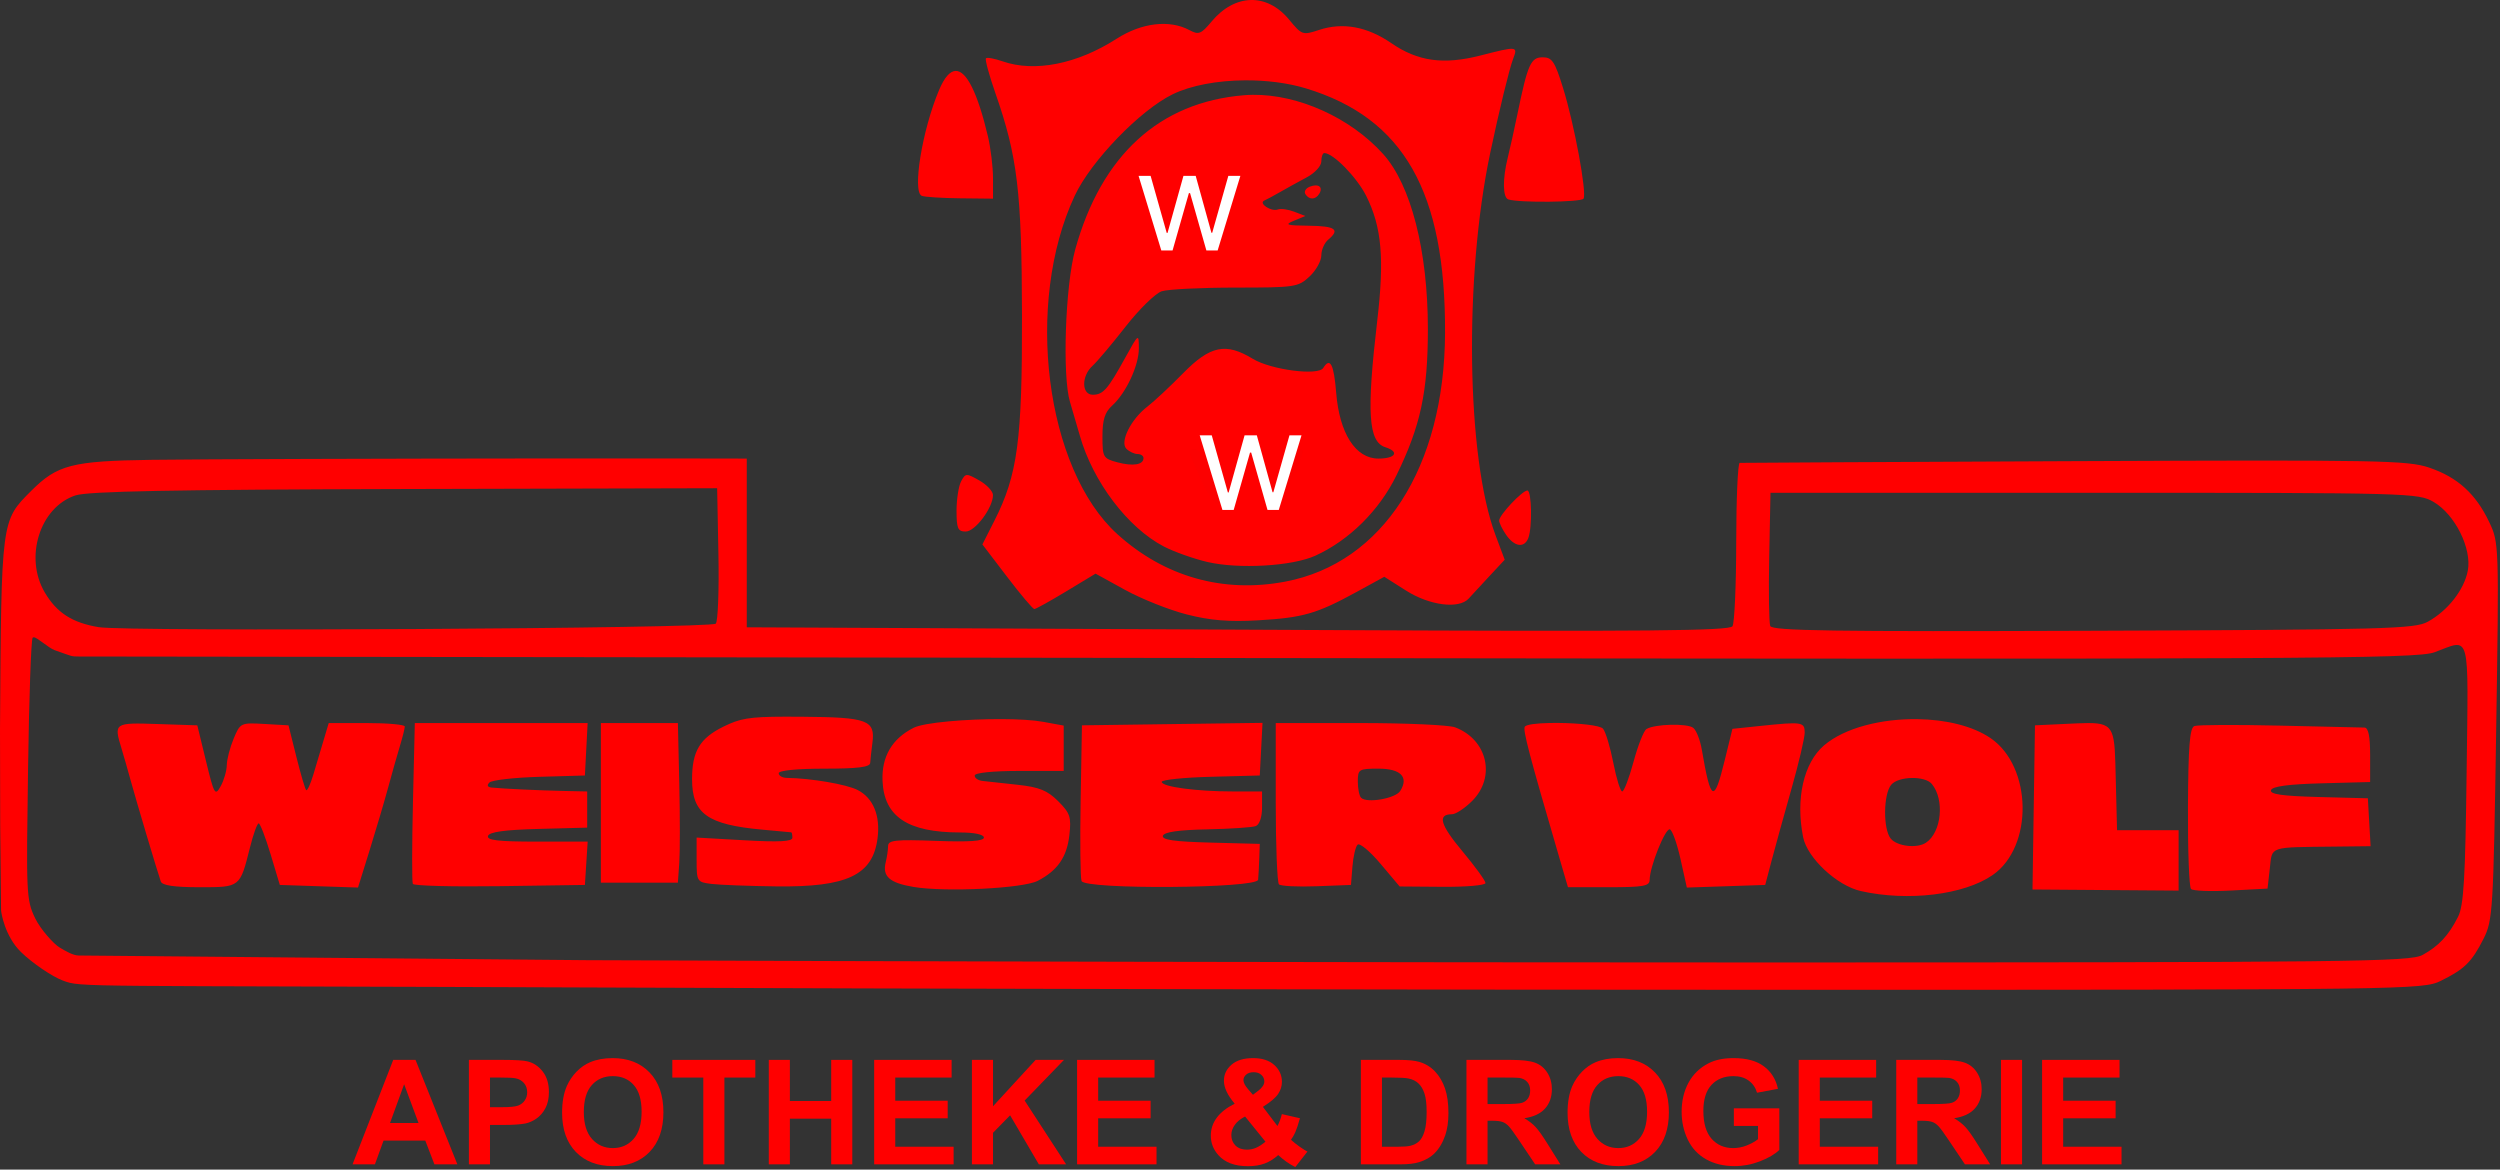 <svg width="731" height="342" viewBox="0 0 731 342" fill="none" xmlns="http://www.w3.org/2000/svg">
<rect x="0" y="0" width="731" height="342" fill="#333333" stroke="none"/>
<path d="M133.731 340.452H127.022L124.356 333.515H112.147L109.626 340.452H103.085L114.981 309.911H121.502L133.731 340.452ZM122.377 328.369L118.168 317.036L114.043 328.369H122.377Z" fill="#FF0000"/>
<path d="M137.106 340.452V309.911H147.002C150.752 309.911 153.196 310.063 154.335 310.369C156.085 310.827 157.55 311.827 158.731 313.369C159.911 314.897 160.501 316.876 160.501 319.306C160.501 321.181 160.161 322.758 159.481 324.036C158.8 325.313 157.932 326.32 156.877 327.056C155.835 327.779 154.772 328.258 153.689 328.494C152.217 328.786 150.085 328.931 147.293 328.931H143.272V340.452H137.106ZM143.272 315.077V323.744H146.647C149.078 323.744 150.703 323.584 151.522 323.265C152.342 322.945 152.981 322.445 153.439 321.765C153.911 321.084 154.147 320.293 154.147 319.39C154.147 318.279 153.821 317.362 153.168 316.64C152.515 315.918 151.689 315.466 150.689 315.286C149.953 315.147 148.474 315.077 146.251 315.077H143.272Z" fill="#FF0000"/>
<path d="M164.356 325.369C164.356 322.258 164.821 319.647 165.751 317.536C166.446 315.98 167.39 314.584 168.585 313.348C169.793 312.112 171.113 311.195 172.543 310.598C174.446 309.792 176.64 309.39 179.126 309.39C183.626 309.39 187.224 310.786 189.918 313.577C192.626 316.369 193.981 320.251 193.981 325.223C193.981 330.154 192.64 334.015 189.96 336.806C187.279 339.584 183.696 340.973 179.21 340.973C174.668 340.973 171.057 339.591 168.377 336.827C165.696 334.049 164.356 330.23 164.356 325.369ZM170.71 325.161C170.71 328.619 171.508 331.244 173.106 333.036C174.703 334.813 176.731 335.702 179.189 335.702C181.647 335.702 183.661 334.82 185.231 333.056C186.814 331.279 187.606 328.619 187.606 325.077C187.606 321.577 186.835 318.966 185.293 317.244C183.765 315.522 181.731 314.661 179.189 314.661C176.647 314.661 174.599 315.536 173.043 317.286C171.488 319.022 170.71 321.647 170.71 325.161Z" fill="#FF0000"/>
<path d="M205.647 340.452V315.077H196.585V309.911H220.856V315.077H211.814V340.452H205.647Z" fill="#FF0000"/>
<path d="M224.793 340.452V309.911H230.96V321.931H243.043V309.911H249.21V340.452H243.043V327.098H230.96V340.452H224.793Z" fill="#FF0000"/>
<path d="M255.606 340.452V309.911H278.251V315.077H261.772V321.848H277.106V326.994H261.772V335.306H278.835V340.452H255.606Z" fill="#FF0000"/>
<path d="M284.189 340.452V309.911H290.356V323.473L302.814 309.911H311.106L299.606 321.806L311.731 340.452H303.751L295.356 326.119L290.356 331.223V340.452H284.189Z" fill="#FF0000"/>
<path d="M314.939 340.452V309.911H337.585V315.077H321.106V321.848H336.439V326.994H321.106V335.306H338.168V340.452H314.939Z" fill="#FF0000"/>
<path d="M382.293 336.723L378.751 341.244C377.015 340.397 375.349 339.23 373.751 337.744C372.515 338.855 371.203 339.674 369.814 340.202C368.425 340.73 366.772 340.994 364.856 340.994C361.05 340.994 358.189 339.924 356.272 337.786C354.786 336.133 354.043 334.23 354.043 332.077C354.043 330.119 354.626 328.362 355.793 326.806C356.96 325.237 358.703 323.876 361.022 322.723C359.981 321.487 359.196 320.313 358.668 319.202C358.14 318.077 357.876 317.015 357.876 316.015C357.876 314.167 358.613 312.605 360.085 311.327C361.571 310.036 363.682 309.39 366.418 309.39C369.057 309.39 371.12 310.063 372.606 311.411C374.092 312.758 374.835 314.404 374.835 316.348C374.835 317.584 374.467 318.758 373.731 319.869C372.995 320.98 371.508 322.237 369.272 323.64L373.522 329.244C374.022 328.355 374.453 327.195 374.814 325.765L380.106 326.973C379.578 328.848 379.12 330.223 378.731 331.098C378.342 331.959 377.925 332.681 377.481 333.265C378.133 333.876 378.974 334.549 380.001 335.286C381.043 336.008 381.807 336.487 382.293 336.723ZM366.356 320.119L367.939 318.911C369.106 318.008 369.689 317.112 369.689 316.223C369.689 315.473 369.404 314.834 368.835 314.306C368.279 313.779 367.522 313.515 366.564 313.515C365.633 313.515 364.904 313.751 364.376 314.223C363.849 314.681 363.585 315.216 363.585 315.827C363.585 316.549 364.029 317.424 364.918 318.452L366.356 320.119ZM364.064 326.473C362.717 327.154 361.71 327.973 361.043 328.931C360.376 329.89 360.043 330.869 360.043 331.869C360.043 333.133 360.453 334.167 361.272 334.973C362.106 335.765 363.217 336.161 364.606 336.161C365.522 336.161 366.404 335.98 367.251 335.619C368.099 335.258 369.022 334.661 370.022 333.827L364.064 326.473Z" fill="#FF0000"/>
<path d="M397.918 309.911H409.189C411.731 309.911 413.668 310.105 415.001 310.494C416.793 311.022 418.328 311.959 419.606 313.306C420.883 314.654 421.856 316.306 422.522 318.265C423.189 320.209 423.522 322.612 423.522 325.473C423.522 327.987 423.21 330.154 422.585 331.973C421.821 334.195 420.731 335.994 419.314 337.369C418.245 338.411 416.8 339.223 414.981 339.806C413.62 340.237 411.8 340.452 409.522 340.452H397.918V309.911ZM404.085 315.077V335.306H408.689C410.411 335.306 411.654 335.209 412.418 335.015C413.418 334.765 414.245 334.341 414.897 333.744C415.564 333.147 416.106 332.168 416.522 330.806C416.939 329.431 417.147 327.563 417.147 325.202C417.147 322.841 416.939 321.029 416.522 319.765C416.106 318.501 415.522 317.515 414.772 316.806C414.022 316.098 413.071 315.619 411.918 315.369C411.057 315.174 409.37 315.077 406.856 315.077H404.085Z" fill="#FF0000"/>
<path d="M428.793 340.452V309.911H441.772C445.036 309.911 447.404 310.188 448.876 310.744C450.363 311.286 451.55 312.258 452.439 313.661C453.328 315.063 453.772 316.667 453.772 318.473C453.772 320.765 453.099 322.661 451.751 324.161C450.404 325.647 448.39 326.584 445.71 326.973C447.043 327.751 448.14 328.605 449.001 329.536C449.876 330.466 451.05 332.119 452.522 334.494L456.251 340.452H448.876L444.418 333.806C442.835 331.431 441.751 329.938 441.168 329.327C440.585 328.702 439.967 328.279 439.314 328.056C438.661 327.82 437.626 327.702 436.21 327.702H434.96V340.452H428.793ZM434.96 322.827H439.522C442.481 322.827 444.328 322.702 445.064 322.452C445.8 322.202 446.376 321.772 446.793 321.161C447.21 320.549 447.418 319.786 447.418 318.869C447.418 317.841 447.14 317.015 446.585 316.39C446.043 315.751 445.272 315.348 444.272 315.181C443.772 315.112 442.272 315.077 439.772 315.077H434.96V322.827Z" fill="#FF0000"/>
<path d="M458.356 325.369C458.356 322.258 458.821 319.647 459.751 317.536C460.446 315.98 461.39 314.584 462.585 313.348C463.793 312.112 465.113 311.195 466.543 310.598C468.446 309.792 470.64 309.39 473.126 309.39C477.626 309.39 481.224 310.786 483.918 313.577C486.626 316.369 487.981 320.251 487.981 325.223C487.981 330.154 486.64 334.015 483.96 336.806C481.279 339.584 477.696 340.973 473.21 340.973C468.668 340.973 465.057 339.591 462.376 336.827C459.696 334.049 458.356 330.23 458.356 325.369ZM464.71 325.161C464.71 328.619 465.508 331.244 467.106 333.036C468.703 334.813 470.731 335.702 473.189 335.702C475.647 335.702 477.661 334.82 479.231 333.056C480.814 331.279 481.606 328.619 481.606 325.077C481.606 321.577 480.835 318.966 479.293 317.244C477.765 315.522 475.731 314.661 473.189 314.661C470.647 314.661 468.599 315.536 467.043 317.286C465.488 319.022 464.71 321.647 464.71 325.161Z" fill="#FF0000"/>
<path d="M506.981 329.223V324.077H520.272V336.244C518.981 337.494 517.106 338.598 514.647 339.556C512.203 340.501 509.724 340.973 507.21 340.973C504.015 340.973 501.231 340.306 498.856 338.973C496.481 337.626 494.696 335.709 493.501 333.223C492.307 330.723 491.71 328.008 491.71 325.077C491.71 321.897 492.376 319.07 493.71 316.598C495.043 314.126 496.995 312.23 499.564 310.911C501.522 309.897 503.96 309.39 506.876 309.39C510.668 309.39 513.626 310.188 515.751 311.786C517.89 313.369 519.265 315.563 519.876 318.369L513.751 319.515C513.321 318.015 512.508 316.834 511.314 315.973C510.133 315.098 508.654 314.661 506.876 314.661C504.182 314.661 502.036 315.515 500.439 317.223C498.856 318.931 498.064 321.466 498.064 324.827C498.064 328.452 498.87 331.174 500.481 332.994C502.092 334.799 504.203 335.702 506.814 335.702C508.106 335.702 509.397 335.452 510.689 334.952C511.995 334.438 513.113 333.82 514.043 333.098V329.223H506.981Z" fill="#FF0000"/>
<path d="M525.939 340.452V309.911H548.585V315.077H532.106V321.848H547.439V326.994H532.106V335.306H549.168V340.452H525.939Z" fill="#FF0000"/>
<path d="M554.46 340.452V309.911H567.439C570.703 309.911 573.071 310.188 574.543 310.744C576.029 311.286 577.217 312.258 578.106 313.661C578.995 315.063 579.439 316.667 579.439 318.473C579.439 320.765 578.765 322.661 577.418 324.161C576.071 325.647 574.057 326.584 571.376 326.973C572.71 327.751 573.807 328.605 574.668 329.536C575.543 330.466 576.717 332.119 578.189 334.494L581.918 340.452H574.543L570.085 333.806C568.501 331.431 567.418 329.938 566.835 329.327C566.251 328.702 565.633 328.279 564.981 328.056C564.328 327.82 563.293 327.702 561.876 327.702H560.626V340.452H554.46ZM560.626 322.827H565.189C568.147 322.827 569.995 322.702 570.731 322.452C571.467 322.202 572.043 321.772 572.46 321.161C572.876 320.549 573.085 319.786 573.085 318.869C573.085 317.841 572.807 317.015 572.251 316.39C571.71 315.751 570.939 315.348 569.939 315.181C569.439 315.112 567.939 315.077 565.439 315.077H560.626V322.827Z" fill="#FF0000"/>
<path d="M585.085 340.452V309.911H591.251V340.452H585.085Z" fill="#FF0000"/>
<path d="M597.106 340.452V309.911H619.751V315.077H603.272V321.848H618.606V326.994H603.272V335.306H620.335V340.452H597.106Z" fill="#FF0000"/>
<path d="M365.733 0.004C361.726 0.103 357.674 2.212 354.254 6.31C351.185 9.987 350.491 10.253 347.779 8.802C341.94 5.677 333.802 6.645 326.494 11.335C314.953 18.74 302.526 21.201 293.156 17.935C290.809 17.117 288.622 16.715 288.294 17.043C287.966 17.371 289.219 21.993 291.079 27.316C297.515 45.737 298.753 56.079 298.831 92.089C298.911 128.75 297.558 138.838 290.765 152.254L287.252 159.191L294.458 168.639C298.422 173.836 302.013 178.089 302.437 178.089C302.862 178.089 307.062 175.758 311.773 172.91L320.34 167.731L329.015 172.508C333.787 175.135 341.892 178.357 347.025 179.668C353.92 181.429 359.371 181.877 367.892 181.381C380.989 180.619 385.01 179.463 396.565 173.141L404.769 168.652L411.158 172.704C418.047 177.072 426.625 178.154 429.454 175.01C430.318 174.05 433.039 171.105 435.5 168.466L439.977 163.668L437.275 156.45C428.786 133.762 428.059 81.142 435.731 44.756C438.367 32.255 441.305 20.19 442.444 17.195C443.855 13.484 443.672 13.465 432.869 16.233C422.084 18.996 414.588 17.958 406.842 12.629C399.777 7.768 392.651 6.46 385.719 8.747C380.891 10.341 380.67 10.266 376.944 5.745C373.703 1.813 369.74 -0.096 365.733 0.004ZM451.075 16.756C447.595 16.756 446.704 18.765 443.683 33.422C442.776 37.822 441.511 43.523 440.871 46.089C439.313 52.338 439.387 57.765 441.04 58.31C444.144 59.334 462.367 59.153 463.023 58.091C464.047 56.434 460.333 36.341 457.046 25.756C454.62 17.945 453.832 16.756 451.075 16.756ZM279.423 20.735C277.768 20.788 276.138 22.637 274.581 26.329C269.651 38.019 266.699 56.097 269.529 57.262C270.352 57.601 275.375 57.925 280.692 57.983L290.358 58.089V52.108C290.358 48.818 289.68 43.268 288.85 39.775C285.834 27.084 282.582 20.635 279.423 20.735ZM364.017 23.489C370.211 23.449 376.516 24.223 381.892 25.856C410.468 34.536 422.718 56.108 422.533 97.422C422.358 136.656 404.346 164.654 375.798 170.068C357.668 173.507 340.51 168.659 326.733 156.206C305.66 137.156 299.54 88.671 314.244 57.249C318.997 47.093 333.313 32.253 342.867 27.579C348.269 24.936 356.052 23.54 364.017 23.489ZM366.329 27.724C365.441 27.734 364.561 27.775 363.692 27.848C338.985 29.897 322.025 45.411 314.396 72.943C311.484 83.45 310.576 110.025 312.871 117.556C313.519 119.682 314.815 124.122 315.754 127.422C319.578 140.859 329.764 154.299 340.275 159.779C343.255 161.332 348.992 163.375 353.025 164.318C362.21 166.466 377.826 165.563 384.594 162.491C394.478 158.006 403.289 149.285 408.308 139.018C415.396 124.519 417.524 114.588 417.512 96.089C417.497 73.297 412.572 54.073 404.435 45.043C394.861 34.418 379.652 27.586 366.329 27.724ZM387.233 44.756C389.828 44.756 396.774 51.866 399.487 57.3C404.018 66.371 404.836 75.585 402.715 93.683C399.547 120.712 400.09 129.189 405.094 130.777C409.297 132.111 408.073 134.089 403.044 134.089C396.362 134.089 391.652 126.728 390.694 114.795C390.024 106.451 388.923 104.352 386.921 107.591C385.466 109.945 371.61 108.144 366.308 104.912C358.43 100.11 353.866 101.056 345.94 109.135C342.137 113.01 337.457 117.383 335.54 118.852C330.682 122.572 327.36 129.222 329.36 131.222C330.203 132.065 331.672 132.756 332.625 132.756C333.578 132.756 334.358 133.291 334.358 133.945C334.358 135.912 331.287 136.403 326.692 135.172C322.563 134.067 322.358 133.709 322.358 127.591C322.358 122.754 323.051 120.542 325.167 118.629C329.268 114.919 333.03 106.845 333.002 101.808C332.978 97.464 332.939 97.491 329.027 104.587C323.903 113.882 322.554 115.422 319.529 115.422C316.219 115.422 316.168 109.945 319.45 106.975C320.784 105.768 325.134 100.608 329.117 95.51C333.1 90.412 337.858 85.757 339.692 85.166C341.525 84.576 351.221 84.093 361.238 84.091C378.671 84.089 379.597 83.95 382.904 80.856C384.804 79.078 386.358 76.301 386.358 74.685C386.358 73.069 387.258 71.002 388.358 70.089C391.932 67.123 390.499 66.09 382.692 66.004C376.109 65.931 375.496 65.724 378.358 64.539L381.692 63.16L378.446 61.91C376.66 61.222 374.506 60.924 373.658 61.249C371.723 61.992 367.854 59.44 369.692 58.633C370.425 58.311 372.525 57.181 374.358 56.123C376.192 55.064 379.642 53.161 382.025 51.895C384.477 50.593 386.358 48.544 386.358 47.175C386.358 45.844 386.753 44.756 387.233 44.756ZM346.154 51.422C346.75 51.422 348.678 54.498 350.44 58.258L353.642 65.095L356.629 58.591C358.272 55.014 360.083 52.389 360.654 52.756C361.849 53.523 361.748 53.902 358.085 62.422C356.588 65.906 354.53 68.756 353.51 68.756C352.491 68.756 350.33 66.023 348.708 62.685L345.76 56.614L343.048 62.335C338.476 71.985 334.387 69.958 330.971 56.347C329.488 50.44 332.333 52.282 335.204 59.089L337.875 65.422L341.473 58.422C343.452 54.572 345.559 51.422 346.154 51.422ZM384.677 54.214C384.204 54.22 383.636 54.336 382.998 54.581C381.82 55.033 381.229 56.007 381.685 56.745C382.766 58.494 384.641 58.458 385.748 56.666C386.668 55.177 386.097 54.197 384.677 54.214ZM365.433 130.089C366.517 130.089 368.364 132.489 369.537 135.422C370.711 138.356 372.247 140.756 372.952 140.756C373.657 140.756 375.23 138.656 376.448 136.089C377.666 133.522 379.194 131.422 379.844 131.422C381.587 131.422 381.372 132.216 377.46 140.206C372.933 149.451 371.557 149.167 367.262 138.089L365.454 133.422L361.883 140.422C359.92 144.272 357.416 147.422 356.319 147.422C355.178 147.422 352.905 144.212 351.008 139.922C347.115 131.119 347.165 131.422 349.581 131.422C350.621 131.422 352.502 134.122 353.762 137.422C355.023 140.722 356.453 143.422 356.942 143.422C357.43 143.422 359.097 140.422 360.646 136.756C362.218 133.035 364.334 130.089 365.433 130.089ZM160.433 134.052C112.687 134.089 57.856 134.263 44.358 134.454C21.066 134.783 16.762 135.891 9.129 143.525C0.315 152.339 0.396 151.712 0 213.422L0.056 241.375L0.31 266.127C0.317 266.796 1.412 273.761 6.123 278.366C9.447 281.615 15.264 285.56 18.365 286.712C23.994 288.804 21.473 288.094 177.692 288.756C264.225 289.122 419.025 289.422 521.692 289.422C704.627 289.422 708.465 289.37 713.692 286.8C720.624 283.39 722.763 281.282 726.192 274.481C728.89 269.129 729.059 266.349 729.879 213.814C730.733 159.104 730.721 158.717 727.829 152.62C723.924 144.388 718.57 139.535 710.31 136.739C703.992 134.6 695.824 134.45 606.573 134.841C553.289 135.075 509.242 135.301 508.692 135.343C508.142 135.386 507.681 145.772 507.671 158.422C507.66 171.072 507.168 182.181 506.579 183.11C505.723 184.458 481.764 184.684 387.6 184.231C322.751 183.918 258.142 183.607 244.025 183.541L218.358 183.422V134.089L204.025 134.064C191.477 134.042 176.349 134.039 160.433 134.052ZM282.756 138.904C282.06 138.936 281.676 139.538 281.035 140.735C280.296 142.116 279.692 145.987 279.692 149.335C279.692 154.549 280.079 155.422 282.379 155.422C285.152 155.422 290.352 148.459 290.346 144.756C290.344 143.656 288.55 141.735 286.36 140.489C284.462 139.409 283.453 138.872 282.756 138.904ZM209.692 142.756L210.065 161.983C210.269 172.559 209.921 181.727 209.292 182.356C207.848 183.8 37.201 184.769 28.848 183.381C21.127 182.098 16.603 179.184 13.094 173.237C7.03 162.96 11.674 148.275 22.071 144.854C25.751 143.643 50.515 143.163 118.358 142.989L209.692 142.756ZM446.608 143.422C445.11 143.422 438.358 150.604 438.358 152.197C438.358 152.911 439.294 154.828 440.435 156.458C442.863 159.924 445.735 160.304 446.883 157.312C448.079 154.195 447.866 143.422 446.608 143.422ZM517.692 144.089H612.358C704.933 144.089 707.128 144.147 711.61 146.781C717.863 150.454 722.8 160.385 721.587 166.847C720.536 172.454 715.719 178.6 709.867 181.804C706.054 183.891 697.569 184.118 611.99 184.435C535.772 184.717 518.161 184.458 517.617 183.039C517.248 182.079 517.114 172.923 517.319 162.691L517.692 144.089ZM9.848 186.35C10.815 186.271 14.132 189.464 16.035 190.129C21.171 191.922 20.695 191.959 23.025 191.962L364.523 192.41C675.265 192.818 706.546 192.666 711.856 190.72C722.573 186.794 721.745 183.673 721.235 226.06C720.866 256.803 720.391 264.798 718.742 268.06C715.968 273.544 713.108 276.62 708.362 279.225C704.697 281.236 688.209 281.422 513.025 281.422C407.792 281.422 254.192 281.122 171.692 280.756L23 279.393C21.355 279.378 19.305 278.157 17.473 277.079C15.647 276.004 11.811 271.666 10.277 268.497C7.607 262.981 7.699 260.948 8.202 224.912C8.491 204.212 9.098 186.904 9.552 186.45C9.609 186.393 9.71 186.361 9.848 186.35ZM229.562 209.556C218.897 209.575 216.328 210.113 211.565 212.452C204.634 215.855 202.358 219.66 202.358 227.854C202.358 237.934 206.861 241.148 223.025 242.604C227.425 243 231.175 243.346 231.358 243.372C231.542 243.399 231.692 244.112 231.692 244.956C231.692 246.065 227.818 246.271 217.692 245.697L203.692 244.904V251.412C203.692 257.755 203.801 257.932 208.025 258.456V258.458C210.408 258.754 218.958 259.078 227.025 259.179C247.714 259.438 255.187 255.891 256.592 245.141C257.462 238.478 255.336 233.323 250.75 230.985C247.498 229.327 237.081 227.552 230.025 227.454C228.742 227.436 227.692 226.822 227.692 226.089C227.692 225.289 233.025 224.756 241.025 224.756C250.755 224.756 254.382 224.305 254.448 223.089C254.497 222.172 254.787 219.534 255.09 217.229C255.964 210.562 253.727 209.726 234.66 209.577C232.776 209.562 231.086 209.553 229.562 209.556ZM293.135 210.268C282.718 210.211 270.282 211.23 267.146 212.806C260.834 215.977 257.743 221.262 258.052 228.354C258.507 238.797 265.424 243.398 280.692 243.414C284.94 243.418 287.692 244.005 287.692 244.906C287.692 245.935 283.397 246.232 273.692 245.872C261.812 245.433 259.69 245.663 259.675 247.389C259.665 248.508 259.356 250.622 258.99 252.089C257.947 256.263 260.084 258.163 267.154 259.347C276.466 260.908 299.114 259.789 303.433 257.556C309.221 254.563 311.962 250.608 312.683 244.206C313.282 238.894 312.912 237.77 309.419 234.277C306.27 231.128 303.895 230.163 297.585 229.472C293.244 228.997 288.619 228.493 287.306 228.35C285.994 228.206 284.957 227.489 285.002 226.756C285.05 225.964 290.349 225.422 298.054 225.422H311.025V212.162L305.025 211.062C302.187 210.542 297.87 210.294 293.135 210.268ZM560.677 210.277C550.226 210.122 539.415 212.761 533.331 217.968C527.384 223.06 524.992 233.583 527.233 244.791C528.451 250.88 537.137 258.986 544.125 260.554C557.909 263.647 574.238 261.666 582.631 255.881C594.616 247.621 594.257 224.135 582.019 215.812C576.716 212.206 568.806 210.397 560.677 210.277ZM369.16 211.364L316.358 212.087L315.977 234.002C315.767 246.054 315.887 256.674 316.244 257.604C317.224 260.159 367.618 259.799 367.875 257.235C367.975 256.238 368.125 253.471 368.208 251.087L368.358 246.754L353.929 246.375C343.33 246.096 339.643 245.565 340.04 244.375C340.403 243.283 344.622 242.673 352.96 242.504C359.77 242.366 366.17 241.934 367.183 241.546C368.27 241.129 369.025 238.907 369.025 236.131V231.421H360.546C349.827 231.421 339.692 230.059 339.692 228.618C339.692 228.01 346.142 227.341 354.025 227.133L368.358 226.754L369.16 211.364ZM455.621 211.387C454.787 211.38 453.965 211.384 453.173 211.4C449.372 211.475 446.267 211.826 445.848 212.504C445.248 213.475 447.179 220.804 455.84 250.421V250.423L458.471 259.423H470.415C480.523 259.423 482.358 259.092 482.358 257.269C482.358 253.501 486.938 242.058 488.269 242.502C488.972 242.736 490.376 246.664 491.39 251.227L493.231 259.523L516.146 258.756L518.079 251.423C519.143 247.389 521.743 237.999 523.854 230.556C525.966 223.113 527.692 215.763 527.692 214.223C527.692 211.091 526.963 210.983 514.654 212.269L506.558 213.114L504.315 222.269C501.188 235.025 500.256 234.589 497.598 219.135C497.129 216.411 496.022 213.581 495.135 212.846C493.445 211.443 483.848 211.677 481.415 213.181C480.635 213.663 478.938 217.964 477.646 222.739C476.353 227.515 474.864 231.421 474.335 231.421C473.806 231.421 472.637 227.671 471.74 223.087C470.842 218.504 469.492 214.004 468.737 213.087C467.894 212.062 461.46 211.442 455.621 211.387ZM96.119 211.423L94.627 216.423C93.807 219.173 92.451 223.713 91.615 226.512C90.778 229.311 89.835 231.343 89.519 231.027C89.203 230.711 87.913 226.321 86.652 221.271L84.358 212.089L77.321 211.685C70.394 211.287 70.251 211.354 68.321 215.975C67.242 218.557 66.338 222.039 66.312 223.712C66.287 225.386 65.481 228.167 64.525 229.891C62.892 232.836 62.631 232.389 60.24 222.558L57.692 212.089L46.025 211.704C33.359 211.286 33.245 211.364 35.538 218.889C36.185 221.015 37.371 225.156 38.173 228.089C39.784 233.98 46.089 255.126 47.019 257.756C47.424 258.901 50.945 259.423 58.271 259.423C70.304 259.423 70.14 259.551 73.104 247.756C74.072 243.906 75.21 240.756 75.635 240.756C76.061 240.756 77.627 244.806 79.115 249.756L81.821 258.756L104.681 259.521L108.121 248.471C110.013 242.393 112.455 234.123 113.546 230.089C114.637 226.056 116.165 220.659 116.944 218.098C117.722 215.536 118.358 212.986 118.358 212.431C118.358 211.876 113.356 211.423 107.24 211.423H96.119ZM121.294 211.423L120.75 234.423C120.45 247.073 120.432 257.885 120.71 258.45C120.989 259.015 132.423 259.315 146.121 259.116L171.025 258.756L171.838 246.089H156.987C145.701 246.089 142.269 245.689 142.69 244.423C143.075 243.261 147.552 242.641 157.467 242.377L171.692 241.998V231.423L164.692 231.271C157.533 231.116 147.219 230.63 143.758 230.283C142.522 230.159 142.287 229.627 143.106 228.808C143.811 228.103 150.381 227.353 157.706 227.141L171.025 226.756L171.825 211.423H121.294ZM175.692 211.423V258.089H198.206L198.617 252.423C198.842 249.306 198.844 238.806 198.621 229.089L198.215 211.423H175.692ZM373.025 211.423V234.533C373.025 247.244 373.45 258.067 373.967 258.583V258.585C374.484 259.102 379.434 259.351 384.967 259.139L395.025 258.756L395.448 253.423C395.68 250.489 396.356 247.593 396.95 246.987C397.544 246.381 400.555 248.883 403.644 252.546L409.258 259.204L421.808 259.304C428.711 259.359 434.358 258.862 434.358 258.198C434.358 257.533 431.316 253.348 427.598 248.898C421.091 241.111 420.236 238.089 424.54 238.089C425.653 238.089 428.319 236.335 430.462 234.192C437.463 227.191 434.932 216.268 425.477 212.673C423.666 211.984 411.125 211.423 397.606 211.423L373.025 211.423ZM610.59 211.423C608.751 211.426 606.475 211.551 603.652 211.683L595.025 212.089L594.302 260.089L637.025 260.414L637.027 242.756H619.025L618.648 227.771C618.294 213.696 618.556 211.407 610.59 211.423ZM649.675 211.981C645.16 212.003 642.117 212.11 641.633 212.296C640.279 212.815 639.848 218.243 639.758 235.95C639.694 248.588 640.099 259.387 640.658 259.946C641.217 260.505 646.479 260.705 652.35 260.391L663.025 259.823L663.692 253.956C664.445 247.33 663.117 247.775 682.762 247.543L693.165 247.423L692.358 233.423L677.929 233.043C667.331 232.765 663.643 232.234 664.037 231.043C664.404 229.939 669.109 229.301 678.8 229.043L693.025 228.664V220.71C693.025 215.244 692.504 212.75 691.358 212.739C690.442 212.731 679.274 212.476 666.542 212.173C660.175 212.021 654.19 211.959 649.675 211.981ZM403.067 224.754C409.58 224.754 411.978 227.207 409.435 231.269C408.044 233.49 399.664 234.949 397.977 233.262C397.453 232.738 397.025 230.611 397.025 228.533C397.025 224.941 397.321 224.754 403.067 224.754ZM558.946 227.483C561.398 227.43 563.842 227.997 564.854 229.216C568.662 233.805 567.719 243.356 563.158 246.402C560.543 248.148 554.734 247.479 552.856 245.216C550.594 242.49 550.674 232.254 552.981 229.475C554.031 228.21 556.493 227.537 558.946 227.483Z" fill="#FF0000"/>
<path d="M352.435 52.014C352.696 53.685 353.046 55.335 353.416 56.984C353.699 58.011 354.199 58.962 354.598 59.949C354.877 60.847 355.326 61.571 356.155 62.033C356.906 62.526 357.674 62.994 358.448 63.449C359.205 64.042 359.792 64.258 360.335 65.106C360.537 65.261 360.615 66.448 360.911 66.391C361.051 66.364 361.155 66.24 361.281 66.172C363.302 62.88 361.52 65.903 352.472 70.976C352.332 71.055 352.732 70.785 352.851 70.677C353.227 70.332 353.463 69.939 353.695 69.492C354.083 68.584 354.13 67.594 354.165 66.622C354.186 65.622 354.174 64.621 354.17 63.62C354.095 62.582 354.265 61.566 354.429 60.546C354.551 59.46 354.824 58.399 355.108 57.346C355.33 56.399 355.547 55.453 355.787 54.511C366.217 49.27 367.026 47.593 364.28 53.072C363.805 54.324 363.315 55.55 362.494 56.617C359.356 59.611 355.215 62.748 350.749 62.715C350.528 62.713 349.345 62.595 349.12 62.574C347.719 62.183 346.434 61.665 345.291 60.763C344.22 59.882 343.526 58.658 342.71 57.557C342.206 57.105 341.699 56.938 341.149 57.413C341.032 57.514 340.704 57.83 340.838 57.755C343.852 56.074 346.817 54.306 349.806 52.582C348.963 53.273 348.613 54.325 348.182 55.29C347.66 56.56 347.127 57.823 346.351 58.96C345.531 60.08 344.622 61.128 343.763 62.217C343.1 62.965 342.49 63.734 342.143 64.678C341.887 65.546 342.6 66.171 343.019 66.866C345.548 71.963 340.562 71.058 334.052 74.733C333.114 73.875 332.282 72.896 331.56 71.85C330.728 70.692 330.067 69.426 329.324 68.213C328.814 67.216 328.178 66.294 327.723 65.269C327.25 64.231 326.805 63.193 326.522 62.085C326.263 60.962 326.201 59.809 326.167 58.66C326.038 57.442 326.453 56.392 327.02 55.347C329.537 51.98 327.591 54.475 337.004 49.298C337.138 49.225 337.313 49.318 337.454 49.375C337.885 49.546 338.212 49.966 338.566 50.252C339.268 50.844 339.719 51.61 340.213 52.368C340.815 53.357 341.871 53.583 342.947 53.368C343.589 53.207 343.296 53.352 343.822 52.925C340.867 54.605 337.918 56.297 334.957 57.966C334.154 58.419 335.855 57.367 336.273 57.011C339.385 54.374 342.992 52.17 346.874 50.968C347.353 50.82 347.79 50.65 348.284 50.543C349.345 50.473 350.308 50.145 351.258 49.688C354.535 47.327 351.32 49.667 342.897 54.434C342.755 54.515 343.162 54.241 343.28 54.128C343.514 53.905 343.692 53.65 343.81 53.352C343.304 53.18 342.809 53.284 342.357 53.589C339.699 55.879 332.86 58.948 350.548 48.982C350.693 48.9 350.302 49.204 350.181 49.317C349.77 49.701 349.905 49.566 349.545 50.002C348.938 51.06 348.867 52.255 349.092 53.427C349.352 54.617 350.01 55.674 350.545 56.758C351.328 57.753 351.753 58.888 352.137 60.075C352.398 61.252 352.854 62.329 353.374 63.407C353.864 64.511 354.399 65.594 354.822 66.728C355.306 67.937 355.535 69.22 355.886 70.468C355.983 70.795 356.871 73.432 357.004 73.394C340.895 81.579 348.154 81.176 347.517 76.944C347.408 76.22 347.224 75.501 347.096 74.779C346.836 73.063 346.804 71.337 346.478 69.63C346.145 67.767 345.776 65.911 345.489 64.04C345.353 62.619 344.961 61.246 344.647 59.859C344.37 58.647 344.25 57.41 344.189 56.171L353.877 51.189C353.907 52.373 353.973 53.558 354.212 54.722C354.515 56.141 354.981 57.531 355.067 58.989C355.306 60.85 355.691 62.685 356.016 64.531C356.07 64.788 356.36 66.156 356.391 66.412C356.523 67.496 356.433 68.612 356.672 69.688C357.839 76.38 358.714 72.734 347.6 79.028C346.995 78.017 346.827 76.755 346.362 75.678C345.97 74.461 345.779 73.192 345.298 72.003C344.915 70.894 344.37 69.857 343.919 68.776C343.372 67.657 342.841 66.553 342.604 65.317C342.227 64.176 341.858 63.086 341.081 62.134C340.519 60.965 339.82 59.829 339.517 58.561C339.429 58.183 339.24 57.432 339.218 57.053C339.166 56.187 339.398 55.283 339.599 54.453C339.777 53.977 339.993 53.397 340.458 53.109C343.071 51.493 347.202 48.117 351.021 46.947C352.101 46.958 353.061 47.283 353.527 48.338C353.559 48.509 353.62 48.677 353.623 48.85C353.629 49.253 353.371 50.152 353.004 50.382C344.617 55.632 346.662 54.723 342.712 56.422C341.708 56.775 340.668 56.924 339.641 57.189C339.19 57.344 338.716 57.492 338.28 57.688C338.146 57.749 337.763 57.974 337.891 57.9C346.529 52.856 349.843 51.053 346.382 52.941C344.729 54.241 347.31 52.185 345.573 53.67C342.3 56.47 338.52 59.655 334.147 59.786C332.779 59.606 331.568 59.093 330.805 57.879C330.364 57.228 329.974 56.56 329.328 56.083C329.075 55.901 328.966 55.735 328.713 55.941C328.637 56.002 328.401 56.175 328.486 56.126C338.144 50.492 340.51 49.341 337.028 51.053C336.289 51.697 335.823 52.703 335.866 53.693C335.878 54.771 335.897 55.854 336.098 56.917C336.336 57.975 336.776 58.948 337.224 59.933C337.634 60.926 338.281 61.787 338.735 62.759C339.44 63.963 340.082 65.209 340.921 66.331C341.218 66.74 342.446 68.474 342.957 68.36C339.898 70.193 336.818 71.991 333.78 73.859C333.721 73.895 333.943 73.927 333.989 73.875C334.053 73.804 334.029 73.686 334.02 73.591C333.978 73.15 333.773 72.727 333.59 72.333C333.019 71.385 332.21 70.555 332.297 69.365C332.524 68.247 332.972 67.305 333.746 66.454C334.685 65.454 335.503 64.331 336.357 63.257C337.229 62.241 337.853 61.105 338.306 59.842C338.717 58.781 339.137 57.701 339.713 56.723C342.924 54.791 346.104 52.807 349.346 50.927C350.197 50.434 351.535 51.439 352.056 52.019C352.809 53.038 353.451 54.177 354.488 54.941C355.512 55.652 356.692 56.102 357.933 56.255C358.687 56.276 359.399 56.273 360.134 56.073C360.338 56.018 360.914 55.757 360.733 55.866C352.895 60.586 348.824 62.436 352.433 60.779C353.497 60 354.029 58.832 354.4 57.589C356.587 52.199 357.369 53.961 365.673 49.77C365.442 50.734 365.035 51.659 364.927 52.657C364.664 53.678 364.349 54.697 364.213 55.741C364.078 56.718 363.801 57.674 363.881 58.667C363.885 59.677 363.894 60.687 363.889 61.698C363.874 62.777 363.853 63.867 363.585 64.919C362.251 69.243 356.596 72.97 352.397 72.552C351.468 72.207 351.122 71.538 350.901 70.622C350.511 70.05 349.787 69.824 349.278 69.368C348.51 68.876 347.699 68.451 346.967 67.904C346.08 67.215 345.414 66.364 345.083 65.275C344.645 64.233 344.173 63.195 343.849 62.114C343.518 60.464 343.185 58.816 342.841 57.17L352.435 52.014Z" fill="#FF0000" fill-opacity="0.999"/>
<path d="M339.564 73.233L332.916 51.415H336.439L341.154 68.119H341.382L346.041 51.415H349.62L354.223 68.062H354.45L359.166 51.415H362.689L356.041 73.233H352.745L347.973 56.472H347.632L342.859 73.233H339.564Z" fill="white"/>
<path d="M354.042 130.163C355.279 131.658 356.592 133.084 357.773 134.625C358.711 135.985 359.29 137.498 359.641 139.101C360.04 140.123 360.271 141.231 360.789 142.201C361.296 143.072 362.073 143.712 362.728 144.462C362.852 144.579 362.955 144.722 363.099 144.813C363.17 144.858 363.277 144.896 363.349 144.852C363.425 144.805 363.52 144.559 363.441 144.601C340.702 156.623 352.037 151.636 354.559 149.397C355.01 148.618 355.345 147.772 355.822 147.001C356.395 146.082 357.014 145.19 357.64 144.305C358.302 143.372 358.907 142.416 359.437 141.402C359.927 140.27 360.254 139.078 360.701 137.929C361.103 136.836 361.786 135.896 362.346 134.884C362.966 133.929 363.501 132.933 363.987 131.906C364.37 130.95 364.904 130.057 365.2 129.068C366.531 133.129 365.161 129.87 374.6 124.637C374.728 124.565 374.362 124.812 374.254 124.912C373.941 125.204 373.888 125.316 373.64 125.664C373.074 126.634 372.624 127.664 372.135 128.673C371.694 129.685 371.366 130.742 370.942 131.761C370.402 133.064 369.576 134.17 368.588 135.165C368.398 135.322 368.231 135.511 368.019 135.636C362.592 138.852 348.367 146.936 366.868 136.338C367.056 136.23 366.499 136.563 366.313 136.674C365.374 137.233 366.144 136.757 365.274 137.303C364.657 137.674 364.246 138.26 363.748 138.759C360.988 141.527 356.95 142.619 353.524 144.5C351.968 144.159 350.845 142.814 349.794 141.696C348.902 140.71 347.948 139.804 346.974 138.907C346.06 138.237 345.295 137.39 344.59 136.509C343.91 135.491 343.306 134.418 342.796 133.304C342.66 133 342.351 131.631 342.739 131.402C352.21 125.815 348.857 125.243 352.939 126.064C353.927 126.506 354.768 127.26 355.561 127.988C355.687 128.088 355.803 128.202 355.94 128.287C356.222 128.463 356.547 128.558 356.831 128.729C357.288 129.003 357.687 129.29 358.174 129.515C359.462 129.885 360.631 130.547 361.762 131.25C363.44 132.025 364.975 133.05 366.563 133.983C368.065 134.824 369.614 135.587 371.214 136.223C371.467 136.298 371.717 136.381 371.972 136.448C372.728 136.645 372.664 136.554 373.379 136.83C373.938 137.047 374.467 137.32 375.034 137.524C376.281 138.178 376.816 139.294 377.148 140.6C377.376 141.706 377.387 142.839 377.395 143.963C377.409 144.767 378.023 145.366 378.699 145.726C379.108 145.738 378.942 145.811 379.209 145.528C376.134 147.225 373.062 148.927 369.985 150.619C369.894 150.669 370.18 150.533 370.248 150.455C370.417 150.261 370.473 149.918 370.533 149.688C370.7 148.686 370.682 147.666 370.681 146.654C370.692 145.658 370.611 144.659 370.754 143.67C370.949 142.695 371.51 141.86 371.855 140.935C372.324 140.015 372.932 139.177 373.457 138.286C374.019 137.411 374.482 136.47 374.819 135.486C374.859 135.332 374.904 135.178 374.939 135.022C374.973 134.866 375.002 134.709 375.026 134.551C375.177 133.548 374.918 135.336 375.466 135.079C378.679 133.57 381.624 131.546 384.703 129.78C384.173 130.345 383.791 131.112 383.42 131.804C382.885 132.516 382.582 133.348 382.288 134.179C382.082 134.796 382.009 135.444 381.911 136.083L372.102 140.838C372.272 140.181 372.281 139.506 372.431 138.843C372.664 137.93 372.977 137.011 373.427 136.185C373.796 135.729 374.002 135.196 374.304 134.697C374.363 134.601 374.464 134.532 374.511 134.429C374.568 134.304 374.576 134.163 374.608 134.031C379.638 131.054 382.166 125.323 384.77 129.097C384.834 129.189 384.868 129.305 384.874 129.417C384.901 129.864 384.656 130.359 384.662 130.809C384.408 131.9 383.959 132.914 383.425 133.896C382.86 134.729 382.483 135.669 381.781 136.406C381.531 136.846 381.431 137.307 381.22 137.765C380.902 138.454 381.106 137.953 380.747 138.554C380.681 138.665 380.631 138.786 380.573 138.902C380.327 139.884 380.364 140.693 380.39 141.703C380.395 142.77 380.408 143.838 380.331 144.903C380.316 145.049 380.173 146.456 380.112 146.493C374.567 149.918 373.309 153.811 369.514 151.59C368.642 150.884 367.795 150.091 367.685 148.911C367.691 147.86 367.71 146.802 367.562 145.759C367.362 144.746 367.034 143.966 365.99 143.594C364.747 143.074 363.484 142.652 362.202 142.24C360.584 141.528 358.987 140.758 357.46 139.867C355.903 138.893 354.331 137.952 352.681 137.142C351.507 136.504 350.296 135.985 349.057 135.493C348.115 134.954 347.142 134.426 346.305 133.735C345.689 133.208 344.983 132.429 344.111 132.497C340.422 133.666 344.457 132.413 352.888 127.32C353.326 127.055 352.236 127.25 352.218 127.587C352.211 127.713 352.262 127.835 352.283 127.959C352.729 128.998 353.289 129.994 353.95 130.911C354.626 131.745 355.36 132.523 356.218 133.175C357.236 134.067 358.116 135.083 359.056 136.056C359.858 136.899 360.877 138.256 362.178 137.865C359.197 139.59 356.215 141.315 353.233 143.041C353.605 142.884 353.716 142.871 354.03 142.601C354.471 142.223 354.696 141.681 355.163 141.329C355.66 140.885 356.157 140.589 356.732 140.256C360.027 138.353 363.264 136.348 366.61 134.537C369.561 132.94 360.815 137.922 357.918 139.615C357.711 139.736 358.333 139.373 358.54 139.252C359.59 138.452 360.504 137.494 361.022 136.26C361.571 135.308 361.866 134.224 362.229 133.195C362.682 132.15 363.203 131.136 363.691 130.108C365.38 126.3 371.667 120.028 374.783 123.734C374.866 123.832 374.886 123.97 374.937 124.087C375.097 125.287 374.299 126.286 373.887 127.363C373.449 128.453 372.935 129.502 372.292 130.486C371.943 131.002 371.742 131.577 371.407 132.093C370.98 132.75 371.191 132.166 370.816 132.865C370.726 133.033 370.668 133.216 370.595 133.392C370.044 134.509 369.685 135.697 369.351 136.893C368.884 137.972 368.329 138.999 367.611 139.933C367.056 140.848 366.401 141.701 365.795 142.583C365.342 143.356 364.752 144.081 364.564 144.979C363.116 149.059 356.449 153.775 353.426 150.105C352.671 149.318 351.872 148.576 351.328 147.614C350.767 146.54 350.51 145.343 350.053 144.222C349.803 142.757 349.316 141.389 348.473 140.151C347.321 138.609 346.027 137.185 344.713 135.782L354.042 130.163Z" fill="#FF0000" fill-opacity="0.983"/>
<path d="M357.438 149.105L350.79 127.287H354.313L359.029 143.992H359.256L363.915 127.287H367.495L372.097 143.935H372.324L377.04 127.287H380.563L373.915 149.105H370.62L365.847 132.344H365.506L360.733 149.105H357.438Z" fill="white"/>
</svg>
